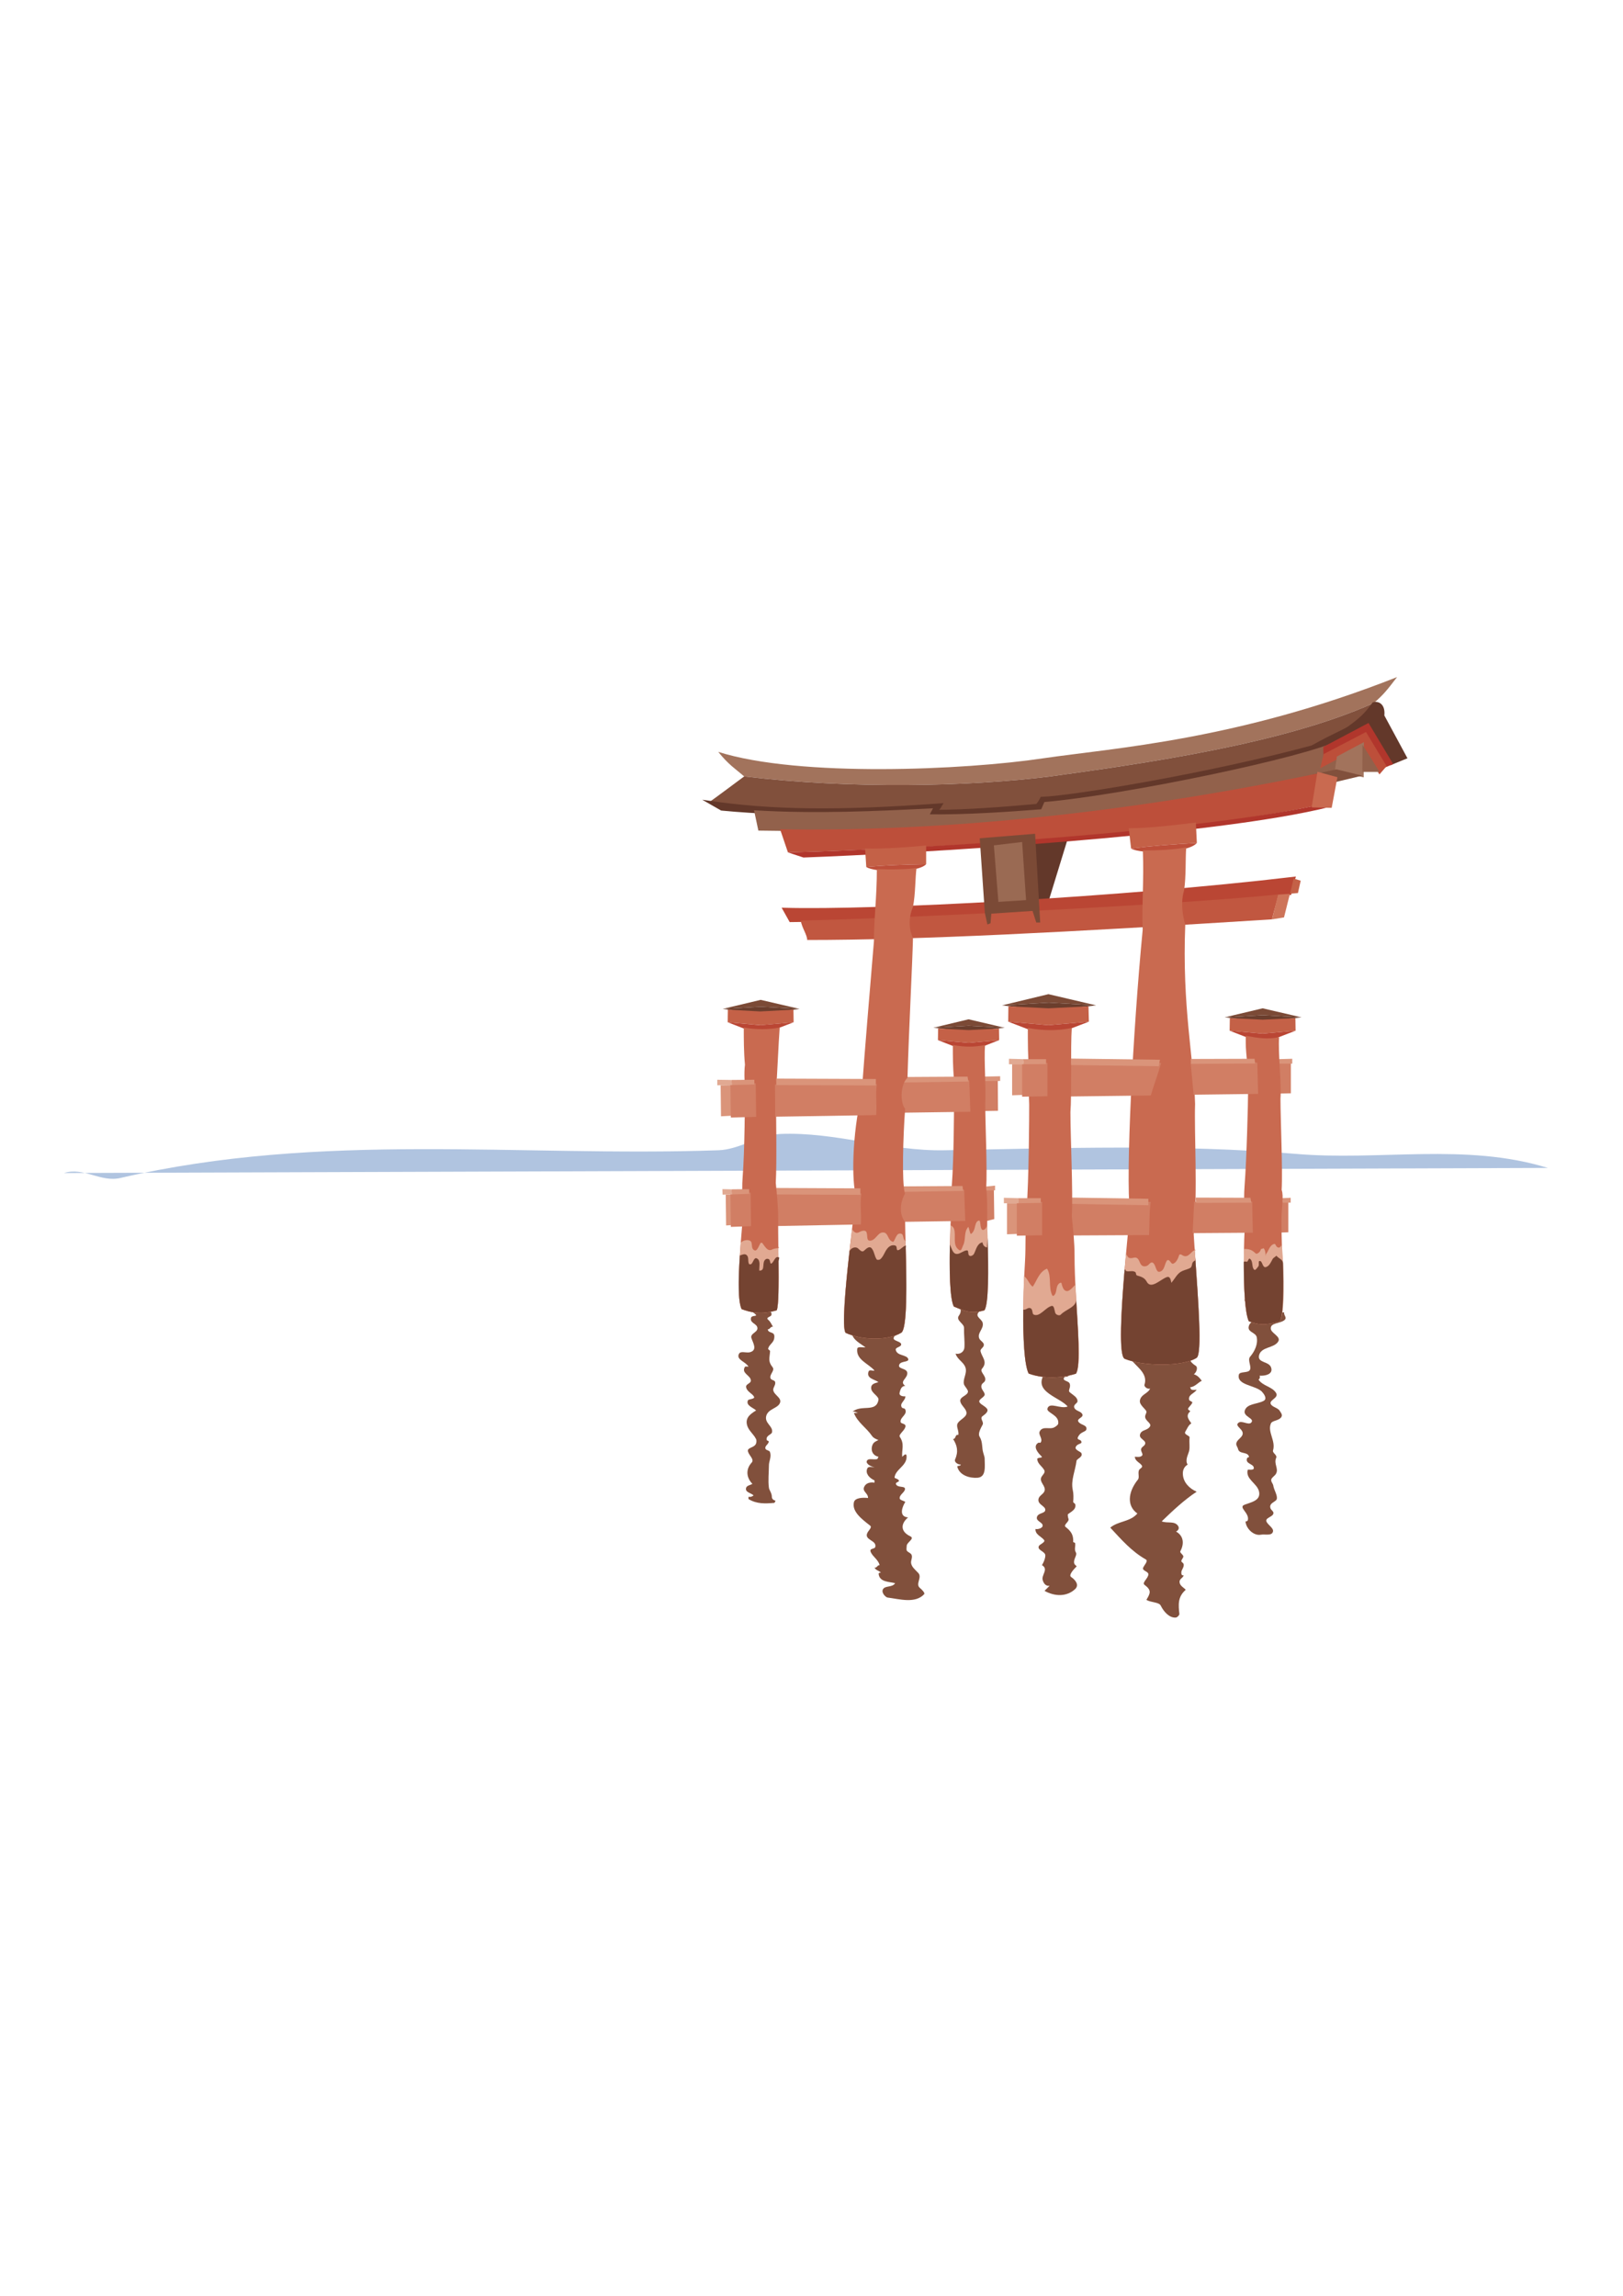 <?xml version="1.0" encoding="utf-8"?>
<!-- Created by UniConvertor 2.0rc4 (https://sk1project.net/) -->
<svg xmlns="http://www.w3.org/2000/svg" height="841.89pt" viewBox="0 0 595.276 841.89" width="595.276pt" version="1.1" xmlns:xlink="http://www.w3.org/1999/xlink" id="859007e1-f610-11ea-bd9d-dcc15c148e23">

<g>
	<g>
		<path style="fill:#81503c;" d="M 426.086,492.153 C 429.326,494.097 433.574,494.457 435.662,497.625 436.886,499.353 436.742,499.641 438.686,500.937 439.19,501.297 439.19,502.881 437.894,503.961 439.262,504.393 439.982,505.257 440.774,506.337 439.334,507.057 438.254,508.569 436.526,508.713 436.67,509.001 436.742,509.505 437.03,509.577 437.534,509.793 438.254,509.649 438.902,509.649 438.038,511.017 435.662,511.449 436.166,513.393 436.31,513.753 437.39,513.969 437.318,514.329 437.102,514.977 436.454,515.553 435.95,516.201 435.23,517.209 436.886,517.209 436.454,517.641 434.726,519.225 436.094,520.665 436.958,521.961 435.878,522.609 435.446,523.833 434.798,524.913 434.006,526.137 436.382,526.353 436.31,527.145 436.094,529.233 436.526,530.529 436.094,532.257 435.734,533.553 434.582,535.497 435.59,537.081 434.15,537.945 433.718,539.385 433.862,540.825 434.078,543.633 436.238,545.865 438.902,547.017 434.222,550.113 430.118,554.001 426.086,557.889 428.174,558.753 430.982,557.529 432.206,559.761 432.566,560.481 432.134,561.273 431.342,561.633 434.078,563.145 434.438,566.025 432.926,568.833 432.638,569.337 433.79,569.985 434.006,570.633 434.15,571.209 433.286,571.857 433.286,572.505 433.286,572.793 433.934,573.081 434.078,573.441 434.51,574.665 433.214,575.601 433.286,576.753 433.286,577.185 433.358,577.833 434.15,577.689 433.862,578.769 432.278,578.985 432.71,580.569 433.07,581.937 435.158,582.729 434.798,583.089 431.918,585.609 432.206,588.561 432.566,591.873 432.566,592.305 431.846,593.097 431.27,593.169 428.822,593.385 426.734,590.865 425.726,588.777 425.078,587.481 422.198,587.697 420.47,586.689 421.838,584.313 422.558,583.233 419.75,581.145 418.742,580.353 421.262,578.697 421.19,577.257 421.19,576.249 418.886,576.033 419.246,574.953 419.678,573.873 421.262,572.433 420.254,571.857 414.926,568.833 411.254,564.513 407.222,560.193 410.102,557.745 414.566,558.105 417.158,555.009 413.342,552.345 413.558,547.305 417.374,542.553 418.022,541.761 417.23,540.033 417.806,539.025 418.022,538.593 419.102,538.161 418.886,537.585 418.31,536.361 416.366,536.001 416.222,534.201 416.798,534.201 417.446,534.345 418.094,534.201 420.038,533.625 418.31,532.545 418.526,531.393 418.742,530.601 419.462,530.385 419.822,529.881 420.902,528.225 417.878,527.865 418.094,526.209 418.454,524.409 420.182,524.625 421.262,523.689 423.35,521.961 419.606,521.241 420.038,519.153 420.182,518.505 420.758,517.857 420.326,517.281 419.318,515.913 417.518,514.761 418.238,513.033 418.814,511.305 421.046,510.945 421.838,509.217 420.614,509.505 419.606,508.353 419.75,507.849 420.974,504.105 417.806,501.873 415.574,499.425 413.27,496.905 416.078,498.777 417.59,493.593 421.622,493.305 418.67,490.425 422.414,491.937 423.35,492.297 424.502,492.585 425.654,492.729 426.662,492.945 427.526,493.593 428.462,494.097 429.11,494.385 429.254,493.305 429.902,493.593 L 426.086,492.153 Z" />
		<path style="fill:#81503c;" d="M 314.63,484.593 C 320.102,484.665 326.51,483.369 330.398,487.689 331.55,489.057 328.598,489.057 327.878,490.281 327.734,490.569 327.734,491.073 327.878,491.145 328.67,491.865 330.11,492.009 330.47,492.729 330.974,493.953 328.382,493.953 328.526,494.961 328.958,497.337 332.702,496.689 333.134,498.417 333.35,499.569 330.542,499.065 329.894,500.289 328.886,502.161 332.774,501.585 332.774,503.529 332.846,505.545 329.678,506.625 332.054,508.209 330.542,508.209 330.182,509.793 329.966,510.657 329.606,511.737 330.974,512.169 332.054,512.025 332.198,513.609 329.678,514.617 330.83,516.201 330.974,516.417 331.838,516.417 331.982,516.777 332.99,518.793 330.038,519.657 330.326,521.457 330.47,522.249 332.486,521.889 332.054,523.329 331.622,524.769 329.462,526.065 330.038,526.929 331.838,529.593 330.686,531.537 330.902,534.201 330.902,534.417 332.774,531.825 332.486,534.705 332.126,537.729 328.382,538.953 328.094,541.833 328.022,542.049 329.246,542.265 329.606,542.769 330.254,543.561 327.878,543.417 328.814,544.569 329.678,545.649 332.486,544.713 331.838,546.441 331.478,547.377 329.966,548.241 329.966,549.321 329.894,550.113 331.334,550.257 332.054,550.761 330.974,552.417 329.462,556.161 333.062,556.449 330.398,558.681 330.11,561.561 333.854,563.361 335.654,564.225 332.702,565.449 332.558,566.817 332.558,567.465 332.342,568.185 332.63,568.689 333.062,569.265 334.07,569.481 334.358,570.201 334.718,571.065 334.142,572.073 334.142,572.937 334.214,574.521 335.654,575.601 336.806,576.825 338.318,578.481 335.654,580.857 337.382,582.297 338.246,583.017 339.326,584.169 338.966,584.601 335.654,588.129 329.966,586.401 325.502,585.825 324.926,585.753 323.27,584.241 323.774,582.945 324.494,581.289 327.23,582.297 328.31,580.569 326.294,579.993 322.622,580.281 322.262,577.185 322.19,576.897 322.622,576.609 323.126,576.753 322.478,575.961 321.254,575.889 320.75,574.881 321.614,575.025 321.83,573.873 322.622,573.945 322.118,571.929 320.174,570.921 319.382,569.193 318.662,567.609 320.894,568.185 321.038,567.249 321.614,564.801 316.934,564.801 318.086,562.209 318.518,561.201 319.958,560.121 319.166,559.473 316.214,557.169 312.398,554.361 313.19,550.905 313.55,549.249 316.286,549.105 318.374,549.321 318.446,547.521 316.07,546.945 317.006,545.145 317.726,543.705 319.31,543.489 320.75,543.705 320.75,543.345 320.822,542.841 320.678,542.841 318.95,542.049 317.294,540.393 318.086,538.521 318.446,537.585 319.814,538.089 320.75,538.017 319.31,537.873 317.078,536.505 318.158,535.425 318.734,534.777 320.462,535.353 321.686,535.065 321.902,535.065 321.974,534.561 322.19,534.201 320.39,533.841 319.382,532.329 319.814,530.457 320.174,528.945 320.966,528.657 322.19,528.081 321.326,527.721 320.39,527.361 319.886,526.641 317.726,523.473 314.558,521.673 313.19,518.145 313.982,518.145 314.774,518.145 315.566,518.145 314.486,518.505 313.766,517.353 312.686,517.713 315.854,514.905 321.326,518.145 322.19,513.393 322.478,512.025 319.67,510.945 319.526,509.145 319.382,507.561 320.678,507.273 322.19,506.841 320.75,505.761 317.798,505.545 318.518,503.097 318.806,502.017 319.958,502.809 320.75,502.593 318.518,500.001 313.91,498.633 314.414,494.601 314.558,493.665 316.358,494.169 317.438,494.097 315.494,492.585 312.83,491.433 312.398,488.841 311.75,485.169 316.646,487.617 317.654,485.889 317.942,485.385 316.286,484.881 315.566,484.161 315.71,484.161 315.854,484.161 315.998,484.161 L 314.63,484.593 Z" />
		<path style="fill:#81503c;" d="M 384.542,496.401 C 385.406,496.257 385.622,497.481 386.414,497.337 388.502,497.121 390.302,497.769 392.03,498.849 392.174,498.993 392.174,499.497 392.03,499.713 391.382,500.577 389.294,500.433 389.726,502.089 390.086,503.385 392.678,502.593 391.958,504.393 391.742,505.041 390.59,504.753 390.374,505.041 389.438,506.409 391.67,506.265 392.246,507.201 392.966,508.569 391.67,509.793 392.246,510.441 393.398,511.521 395.27,512.313 395.198,513.897 395.198,514.617 393.542,515.049 394.046,516.273 394.55,517.353 395.99,517.425 396.71,518.217 398.15,519.801 394.622,520.089 395.558,521.385 396.566,522.753 398.87,522.465 398.438,524.265 398.222,524.985 396.638,525.129 395.846,526.209 394.118,528.585 396.782,527.361 396.638,529.017 396.566,529.377 395.486,529.521 394.982,530.025 393.326,531.609 396.35,532.185 396.638,532.905 397.286,534.345 394.91,534.921 394.838,535.713 394.406,539.313 392.678,542.841 393.47,546.441 393.758,547.593 393.758,549.393 393.614,550.761 393.614,551.049 394.334,551.337 394.406,551.697 394.694,553.281 393.542,554.001 391.742,555.225 391.526,555.369 391.67,556.305 391.886,556.953 392.318,558.033 389.798,559.185 390.878,559.977 392.894,561.561 393.758,562.929 393.614,565.449 393.614,565.593 394.334,565.665 394.334,565.881 394.55,567.105 393.902,568.113 394.622,569.337 395.198,570.345 393.47,571.929 394.046,573.441 394.19,573.801 394.622,574.089 394.91,574.377 393.758,575.529 391.886,577.545 392.822,578.265 394.622,579.489 395.846,581.289 394.334,582.729 391.238,585.609 386.846,585.465 383.102,583.377 383.75,582.729 384.398,582.081 384.974,581.505 383.39,581.793 382.67,580.281 382.454,579.489 381.806,577.617 384.758,575.457 382.166,573.945 382.814,572.865 383.318,571.713 383.39,570.561 383.606,568.905 380.294,568.545 381.014,566.961 381.374,566.241 383.678,565.521 382.886,564.657 381.878,563.433 379.646,562.713 379.79,560.697 380.942,560.913 382.238,560.265 382.382,559.689 382.814,558.177 379.502,557.889 380.438,556.017 380.942,554.865 383.03,554.937 383.318,554.001 383.894,552.345 380.582,551.913 380.87,549.825 381.014,548.529 382.526,548.025 383.03,546.945 383.894,545.073 381.158,543.633 381.878,541.833 382.238,540.897 383.606,540.105 382.958,539.025 382.166,537.657 380.582,536.793 380.438,535.137 380.294,534.273 382.814,534.849 381.95,533.985 380.654,532.761 378.71,530.385 380.798,529.089 381.014,528.945 381.518,529.161 381.662,529.017 382.67,527.577 380.654,526.137 381.374,524.841 382.526,522.753 385.118,524.409 386.846,523.329 387.422,522.969 388.142,522.465 388.142,521.961 388.502,518.793 383.678,518.073 384.182,516.489 384.974,513.969 389.006,516.849 391.598,515.769 388.574,512.313 379.502,510.585 382.67,504.465 380.078,504.465 378.062,501.729 378.422,499.281 378.494,498.705 378.854,497.985 379.358,497.985 381.878,497.697 384.47,497.697 386.918,496.905 L 384.542,496.401 Z" />
		<path style="fill:#81503c;" d="M 466.766,479.913 C 468.206,480.345 469.43,481.353 471.014,481.281 470.726,482.433 472.31,483.153 471.014,484.161 469.286,485.457 465.758,485.025 466.118,487.401 466.406,488.985 470.006,490.209 468.782,492.009 467.198,494.457 462.59,493.809 461.798,496.977 461.078,499.929 465.614,499.065 466.262,501.657 466.91,503.961 464.03,504.609 462.014,504.465 462.158,505.041 462.158,505.545 461.582,505.905 463.166,508.281 466.478,508.425 467.99,510.729 469.214,512.601 465.542,513.321 466.046,514.761 466.478,515.985 468.71,516.201 469.358,517.353 469.646,517.857 470.51,518.721 470.006,519.585 469.07,521.097 466.622,520.809 466.118,522.033 464.822,525.129 467.99,528.369 466.91,531.897 466.622,532.833 468.566,533.553 468.062,534.633 467.126,536.721 468.998,538.521 468.062,540.321 467.702,541.113 466.766,541.545 466.334,542.337 465.974,543.201 466.838,543.993 466.982,544.641 467.27,546.585 468.638,548.241 468.278,549.753 467.99,550.761 465.326,551.121 465.974,553.065 466.118,553.713 467.27,554.289 467.054,555.009 466.766,556.377 463.67,556.593 464.606,558.177 465.326,559.401 467.126,560.409 466.91,561.561 466.55,563.361 464.03,562.497 462.446,562.785 459.854,563.289 456.974,560.553 456.83,557.889 457.262,557.961 457.622,557.745 457.694,557.385 458.27,554.721 453.95,552.705 456.542,551.769 458.99,550.833 462.446,550.257 461.798,547.017 461.15,543.921 456.758,542.481 457.622,539.025 457.694,538.737 459.782,539.313 459.854,538.449 460.07,536.721 456.542,536.937 457.406,534.705 457.478,534.489 458.126,534.345 458.126,534.273 457.694,532.185 454.598,533.409 454.094,531.393 453.95,530.601 453.158,529.953 453.518,529.017 454.022,527.577 456.11,526.929 455.75,525.273 455.39,523.761 452.87,522.825 454.238,521.745 455.39,520.737 457.91,522.753 458.918,521.673 460.358,520.089 455.894,519.585 456.542,517.281 457.334,514.689 461.006,514.977 463.382,513.753 465.038,512.961 463.454,511.017 462.806,510.297 460.358,507.921 453.518,507.993 454.382,504.105 454.67,502.809 457.766,503.601 458.414,502.377 459.134,501.153 457.478,498.777 458.486,497.553 460.214,495.537 461.438,492.873 460.934,490.353 460.574,488.625 457.622,488.553 457.982,486.537 458.342,484.017 462.806,483.297 461.942,481.569 461.15,479.769 457.694,478.905 456.326,476.601 460.142,477.465 463.742,478.473 467.702,478.329 468.062,478.329 468.71,479.913 467.702,480.849 468.494,480.849 469.286,480.849 470.078,480.849 L 466.766,479.913 Z" />
		<path style="fill:#81503c;" d="M 275.462,474.225 C 278.054,475.233 281.15,474.153 283.382,476.169 283.67,476.457 283.67,477.105 283.454,477.465 282.878,478.473 280.358,478.401 281.294,479.769 281.87,480.633 283.238,480.921 282.95,482.217 282.734,482.937 280.718,483.081 281.726,483.945 282.662,484.737 282.95,485.673 283.526,486.537 282.59,486.321 282.446,487.545 281.582,487.473 281.87,489.273 284.462,487.905 283.958,490.785 283.742,492.441 282.014,493.089 281.726,494.601 281.654,494.817 282.446,495.177 282.446,495.465 282.302,497.985 281.582,499.137 283.31,501.297 284.39,502.593 282.158,503.889 282.59,505.401 282.878,506.193 284.174,506.049 284.318,506.841 284.534,507.849 283.598,508.713 283.598,509.649 283.742,511.521 286.694,512.457 286.118,514.329 285.398,516.489 281.942,516.489 281.078,519.081 280.214,521.889 283.598,522.897 283.166,525.201 283.022,526.137 280.79,526.353 281.222,528.081 281.294,528.297 281.942,528.369 281.942,528.585 282.014,529.593 280.286,530.241 280.79,531.321 281.006,531.825 282.23,531.897 282.374,532.401 283.094,534.273 281.942,535.857 282.014,537.585 282.014,539.817 281.654,542.985 282.014,545.505 282.086,546.441 283.094,547.449 283.094,548.889 283.094,549.681 283.67,550.113 284.462,550.329 284.246,550.617 284.174,551.121 283.958,551.121 280.718,551.409 277.55,551.553 274.598,549.753 274.454,549.681 274.526,549.177 274.526,548.889 275.246,549.033 275.822,548.817 276.398,548.385 275.534,547.449 273.158,547.305 273.662,545.577 273.95,544.713 275.174,544.641 275.966,544.137 273.806,541.977 273.374,538.881 275.678,536.361 276.902,535.065 274.238,533.409 274.31,531.897 274.382,530.817 276.686,530.817 277.262,529.449 277.478,528.945 277.55,528.153 277.262,527.649 276.398,525.921 274.742,524.769 274.094,522.897 273.158,520.017 275.102,518.577 277.334,517.209 276.11,516.129 273.518,515.409 274.31,513.537 274.598,512.961 277.046,513.105 276.542,512.169 275.966,511.017 273.95,510.369 273.662,508.713 273.446,507.489 275.318,507.417 275.39,506.337 275.462,504.321 271.718,503.673 273.23,501.225 273.374,501.009 274.022,501.153 274.526,501.153 273.518,499.353 269.99,498.633 270.998,496.545 271.574,495.249 273.518,496.185 274.958,495.897 277.982,495.177 276.182,492.441 275.606,490.713 274.958,488.841 278.486,488.553 277.694,486.537 277.19,485.313 274.958,485.025 275.462,483.225 275.75,482.217 277.982,482.865 277.118,482.001 275.894,480.777 273.23,479.841 273.59,477.537 274.958,477.753 276.758,477.465 276.902,475.665 275.174,475.737 274.814,474.081 274.31,473.145 273.59,471.849 275.462,474.513 275.462,472.785 L 275.462,474.225 Z" />
		<path style="fill:#81503c;" d="M 353.366,474.729 C 355.886,476.025 360.782,475.593 360.35,479.409 360.278,480.417 359.198,480.777 358.766,481.425 357.758,482.937 360.062,483.657 360.422,485.097 360.926,487.257 358.406,488.697 359.126,490.713 359.486,491.793 361.214,492.297 360.782,493.521 360.566,494.241 359.486,494.745 359.63,495.465 360.134,497.769 362.366,499.353 360.206,501.873 359.126,503.097 361.934,504.537 361.286,506.337 361.07,506.913 360.278,507.201 360.062,507.777 359.486,509.145 360.854,510.081 361.142,511.161 361.43,512.385 358.622,513.033 359.27,514.257 359.846,515.193 361.646,515.769 362.15,516.849 362.438,517.641 361.502,518.505 360.494,519.225 359.126,520.089 360.926,521.313 360.422,522.393 359.63,523.905 358.55,525.777 359.342,526.929 360.494,528.873 360.062,530.889 360.638,532.761 360.782,533.409 361.142,534.273 361.142,534.705 361.142,537.513 361.862,541.617 358.55,541.905 355.814,542.121 351.998,541.113 351.134,537.945 350.918,537.297 352.214,537.801 352.43,537.081 351.062,537.081 349.982,536.001 350.27,535.281 351.566,532.329 351.134,530.169 349.55,527.649 350.702,527.793 350.198,525.849 351.494,526.209 351.782,524.697 350.63,523.185 351.206,522.033 351.998,520.449 354.878,519.657 354.446,517.785 354.158,516.417 352.43,515.265 352.214,513.897 351.854,512.097 355.166,511.809 355.022,510.153 354.878,509.433 353.87,508.425 353.582,507.705 353.006,505.833 354.734,503.745 354.158,501.657 353.582,499.497 351.134,498.633 350.486,496.401 352.214,496.761 353.654,495.609 353.726,494.097 353.87,491.721 353.51,489.345 353.582,486.969 353.654,485.313 350.414,484.233 351.71,482.433 353.366,480.201 351.35,478.545 351.134,476.601 350.918,473.649 353.078,475.737 355.238,475.161 L 353.366,474.729 Z" />
	</g>
	<path style="fill:#b0c4e0;" d="M 23.462,430.161 C 30.662,427.857 36.926,433.689 44.198,431.961 118.214,414.825 190.43,424.329 263.438,421.809 271.142,421.593 278.486,416.193 286.19,415.833 306.35,414.969 326.294,422.241 346.526,421.809 389.438,421.017 432.35,419.577 474.902,423.105 506.006,425.841 537.398,418.929 567.71,428.289 L 23.462,430.161 Z" />
	<g>
		<path style="fill:#a2735c;" d="M 263.438,275.721 C 293.246,285.153 354.086,282.345 382.454,278.097 408.446,274.281 453.806,271.473 512.414,248.289 508.598,253.257 507.446,254.697 503.918,257.793 470.366,272.913 419.318,279.969 385.334,284.721 355.526,288.465 312.038,289.401 272.942,284.721 269.63,281.841 267.254,280.473 263.438,275.721 L 263.438,275.721 Z" />
		<path style="fill:#81503c;" d="M 495.422,266.289 C 493.982,267.657 489.734,269.097 481.238,273.849 444.806,283.713 394.262,292.281 382.022,292.713 382.022,292.713 381.518,293.937 380.366,295.305 368.27,296.385 354.374,297.465 343.502,297.465 344.654,295.593 343.934,297.249 345.158,295.089 306.854,297.897 282.806,297.465 260.126,294.153 261.566,293.217 269.126,287.529 272.942,284.721 312.038,289.401 355.526,288.465 385.334,284.721 419.318,279.969 470.366,272.913 503.918,257.793 501.974,261.033 498.734,263.913 495.422,266.289 L 495.422,266.289 Z" />
		<path style="stroke:#63382a;stroke-width:1.008;stroke-miterlimit:10.433;fill:#63382a;" d="M 495.422,266.289 C 493.982,267.657 489.734,269.097 481.238,273.849 444.806,283.713 394.262,292.281 382.022,292.713 382.022,292.713 381.518,293.937 380.366,295.305 368.27,296.385 354.374,297.465 343.502,297.465 344.654,295.593 343.934,297.249 345.158,295.089 306.854,297.897 282.806,297.465 260.126,294.153 L 264.662,296.745 C 292.022,299.337 317.294,298.185 341.342,296.961 L 340.19,299.121 C 354.086,299.337 370.43,298.185 382.238,297.249 L 383.39,294.585 C 412.91,291.993 472.742,278.817 481.67,275.721 487.358,273.849 498.014,268.161 501.758,265.785 503.054,267.801 510.254,279.969 510.254,279.969 L 515.51,277.809 507.23,262.473 C 507.662,258.729 505.646,257.505 503.774,258.009 501.182,261.681 498.734,263.913 495.422,266.289 L 495.422,266.289 Z" />
		<path style="stroke:#92614b;stroke-width:1.008;stroke-miterlimit:10.433;fill:#92614b;" d="M 491.174,271.905 C 479.582,278.097 412.91,291.993 383.39,294.585 L 382.238,297.249 C 370.43,298.185 354.086,299.337 340.19,299.121 L 341.342,296.961 C 320.966,297.969 299.726,298.977 277.19,297.681 L 278.558,304.089 C 335.942,305.025 393.83,302.865 490.166,282.129 490.886,278.529 490.886,276.153 491.174,271.905 L 491.174,271.905 Z" />
		<path style="stroke:#b1362c;stroke-width:1.008;stroke-miterlimit:10.433;fill:#b1362c;" d="M 510.254,279.969 L 501.758,265.785 485.846,274.209 485.918,276.873 500.822,269.097 507.95,280.905 510.254,279.969 Z" />
		<path style="stroke:#bd4f3a;stroke-width:1.008;stroke-miterlimit:10.433;fill:#bd4f3a;" d="M 485.918,276.873 L 500.822,269.097 507.95,280.905 506.006,283.137 499.67,272.985 484.982,280.761 485.918,276.873 Z" />
		<path style="stroke:#a2735c;stroke-width:1.008;stroke-miterlimit:10.433;fill:#a2735c;" d="M 490.814,277.737 L 499.742,272.985 499.67,284.433 490.166,282.129 490.814,277.737 Z" />
		<path style="fill:#81503c;" d="M 499.67,284.433 L 490.166,282.129 481.454,284.001 488.798,287.025 499.67,284.433 Z" />
		<path style="stroke:#63382a;stroke-width:1.008;stroke-miterlimit:10.433;fill:#63382a;" d="M 379.646,305.961 L 390.95,308.049 383.894,331.017 381.014,330.729 379.646,305.961 Z" />
		<path style="fill:#bd4f3a;" d="M 483.542,283.569 C 405.926,299.769 337.742,305.025 286.118,304.089 L 288.998,312.585 C 345.59,311.145 436.31,305.457 481.67,295.593 L 483.542,283.569 Z" />
		<path style="fill:#b1362c;" d="M 288.998,312.585 C 345.59,311.145 439.19,304.521 481.67,295.593 L 488.078,295.809 C 445.526,306.681 333.782,313.017 294.686,314.457 L 288.998,312.585 Z" />
		<path style="stroke:#c96a50;stroke-width:1.008;stroke-miterlimit:10.433;fill:#c96a50;" d="M 483.614,283.641 L 489.95,285.369 488.006,295.737 481.67,295.593 483.614,283.641 Z" />
		<path style="fill:#92614b;" d="M 499.742,273.129 L 506.006,283.065 499.67,283.065 499.742,273.129 Z" />
		<path style="stroke:#ba4634;stroke-width:1.008;stroke-miterlimit:10.433;fill:#ba4634;" d="M 287.558,333.393 C 320.534,334.329 410.822,329.577 474.614,322.017 L 473.174,327.705 C 437.246,331.449 312.974,337.641 289.934,337.641 L 287.558,333.393 Z" />
		<path style="fill:#c15740;" d="M 468.926,327.993 C 429.542,332.025 322.766,337.065 293.678,337.569 294.182,340.377 296.054,342.825 296.054,344.697 337.094,344.697 390.95,341.889 466.55,337.137 467.054,334.761 467.918,332.241 468.926,327.993 L 468.926,327.993 Z" />
		<path style="fill:#c46147;" d="M 474.47,322.161 L 477.062,322.953 476.054,327.489 473.174,327.705 474.47,322.161 Z" />
		<path style="fill:#cd7459;" d="M 468.782,328.065 L 473.102,327.777 470.942,336.417 466.55,337.137 468.782,328.065 Z" />
		<g>
			<path style="stroke:#d17e64;stroke-width:1.008;stroke-miterlimit:10.433;fill:#d17e64;" d="M 470.222,441.033 L 472.022,441.033 472.022,451.401 470.006,451.473 470.222,441.033 Z" />
			<path style="fill:#da947a;" d="M 470.366,441.033 L 470.222,439.377 473.39,439.233 473.39,441.033 470.366,441.033 Z" />
		</g>
		<g>
			<path style="stroke:#d17e64;stroke-width:1.008;stroke-miterlimit:10.433;fill:#d17e64;" d="M 469.43,390.057 L 472.958,390.057 472.958,400.425 469.646,400.497 469.43,390.057 Z" />
			<path style="fill:#da947a;" d="M 468.998,390.057 L 468.854,388.401 473.966,388.257 473.966,390.057 468.998,390.057 Z" />
		</g>
		<path style="fill:#c46147;" d="M 413.99,303.729 C 421.838,303.729 432.422,302.361 438.614,301.641 L 438.974,309.129 C 429.974,309.633 422.846,310.137 414.854,311.145 L 413.99,303.729 Z" />
		<path style="fill:#bd4f3a;" d="M 438.974,309.129 C 429.974,309.633 422.846,310.137 414.854,311.145 418.166,313.305 435.734,312.945 438.974,309.129 L 438.974,309.129 Z" />
		<path style="fill:#c96a50;" d="M 419.174,311.865 C 419.606,323.313 418.742,331.665 419.102,341.025 415.502,378.465 412.838,430.953 414.422,444.345 413.702,453.777 408.806,496.329 412.478,498.273 419.318,501.081 433.862,501.225 438.902,497.913 441.35,496.257 438.758,468.321 437.822,452.697 439.334,436.929 437.966,415.329 438.326,404.817 437.894,388.473 433.502,369.105 434.726,339.081 434.726,339.081 432.494,332.313 434.294,326.481 435.086,321.297 434.726,314.889 435.086,310.713 431.486,311.505 424.718,311.937 419.174,311.865 L 419.174,311.865 Z" />
		<path style="fill:#e1a992;" d="M 438.182,457.809 C 439.19,473.649 441.134,496.401 438.902,497.913 433.862,501.225 419.318,501.081 412.478,498.273 409.886,496.905 411.542,475.737 412.982,459.897 413.486,460.329 413.558,460.977 413.99,461.193 415.07,461.769 416.15,460.761 417.014,461.337 418.022,461.985 417.95,463.569 419.03,464.217 419.462,464.433 420.11,464.433 420.614,464.217 421.406,463.929 421.91,462.705 422.702,462.993 424.142,463.641 423.782,467.169 425.726,466.233 427.166,465.585 427.094,463.569 428.03,462.201 428.102,462.057 428.678,462.057 428.822,462.201 429.326,462.705 429.758,463.569 430.262,463.425 431.414,462.993 432.062,461.625 432.494,460.257 432.566,459.969 433.07,459.897 433.358,460.113 435.374,461.553 436.31,459.825 437.678,458.673 437.894,458.529 438.254,458.601 438.542,458.601 L 438.182,457.809 Z" />
		<path style="fill:#e1a992;" d="M 438.182,457.809 C 438.254,458.961 438.326,460.113 438.398,461.337 L 438.182,457.809 Z" />
		<path style="fill:#744331;" d="M 438.398,461.337 C 439.478,476.889 440.99,496.473 438.902,497.913 433.862,501.225 419.318,501.081 412.478,498.273 410.246,497.049 411.254,480.417 412.478,465.585 412.694,465.657 412.766,465.585 412.838,465.441 412.694,465.801 412.982,466.089 413.054,466.089 414.134,466.449 415.286,465.801 416.366,466.449 416.798,466.737 416.51,467.601 417.086,467.745 418.598,468.177 419.822,468.537 420.614,470.049 422.198,472.929 425.582,469.185 427.958,468.321 429.254,467.889 429.398,469.473 429.614,470.409 430.982,468.897 431.774,466.881 433.646,466.089 434.582,465.657 435.734,465.441 436.598,464.937 437.246,464.505 437.102,463.569 437.462,462.921 437.678,462.633 438.11,462.273 438.542,462.129 L 438.398,461.337 Z" />
		<g>
			<g>
				<path style="fill:#d17e64;" d="M 392.894,441.393 L 421.478,441.249 C 420.974,445.065 421.19,448.161 420.974,452.409 L 392.606,452.553 392.894,441.465 392.894,441.393 Z" />
				<path style="stroke:#d17e64;stroke-width:1.008;stroke-miterlimit:10.433;fill:none;" d="M 392.894,441.393 L 421.478,441.249 C 420.974,445.065 421.19,448.161 420.974,452.409 L 392.606,452.553 392.894,441.465" />
			</g>
			<path style="fill:#da947a;" d="M 392.894,441.465 L 392.894,439.161 421.19,439.593 421.19,441.969 392.894,441.465 Z" />
		</g>
		<g>
			<g>
				<path style="fill:#d17e64;" d="M 392.894,390.417 L 425.222,390.273 C 424.286,393.585 422.846,397.401 421.694,401.217 L 392.606,401.577 392.894,390.561 392.894,390.417 Z" />
				<path style="stroke:#d17e64;stroke-width:1.008;stroke-miterlimit:10.433;fill:none;" d="M 392.894,390.417 L 425.222,390.273 C 424.286,393.585 422.846,397.401 421.694,401.217 L 392.606,401.577 392.894,390.561" />
			</g>
			<path style="fill:#da947a;" d="M 392.894,390.561 L 392.894,388.185 425.438,388.617 425.006,390.993 392.894,390.561 Z" />
		</g>
		<path style="fill:#7b4a36;" d="M 384.686,367.665 L 367.55,368.673 384.542,364.569 402.038,368.673 384.686,367.665 Z" />
		<path style="fill:#6b3e2d;" d="M 402.038,368.673 L 384.686,367.665 367.55,368.673 384.686,370.689 402.038,368.673 Z" />
		<path style="fill:#c46147;" d="M 384.542,375.945 L 369.782,374.649 369.854,369.033 384.542,369.753 399.23,369.033 399.374,374.649 384.542,375.945 Z" />
		<path style="fill:#ba4634;" d="M 399.374,374.649 L 384.542,375.945 369.782,374.649 384.542,380.337 399.374,374.649 Z" />
		<path style="fill:#c96a50;" d="M 376.982,376.953 C 382.67,378.033 387.926,378.033 393.11,376.953 392.606,383.721 393.11,401.649 392.606,407.841 392.606,417.201 393.614,437.217 393.11,446.001 393.614,451.257 394.118,455.361 394.118,460.545 394.118,477.753 397.286,500.073 394.622,503.745 387.926,505.833 381.446,505.257 377.27,503.673 374.678,498.489 375.11,475.737 375.974,462.129 376.262,456.945 375.974,450.753 376.478,444.489 377.414,431.961 377.486,409.209 377.486,405.033 377.486,402.945 376.982,397.761 377.486,393.585 376.982,387.897 376.982,382.137 376.982,376.953 L 376.982,376.953 Z" />
		<path style="fill:#e1a992;" d="M 394.406,469.833 C 395.054,484.881 396.782,500.721 394.622,503.745 387.926,505.833 381.446,505.257 377.27,503.673 375.038,499.137 375.038,481.425 375.614,467.961 377.054,469.041 377.414,470.913 378.782,471.849 380.366,469.545 381.158,466.305 384.038,465.225 385.838,468.177 384.398,471.993 385.982,475.089 385.982,475.233 386.414,475.233 386.558,475.089 387.926,473.793 386.99,471.561 388.718,470.481 389.006,470.337 389.366,470.337 389.366,470.697 389.582,471.777 390.014,472.929 390.734,473.289 392.03,474.009 393.326,472.137 394.406,471.129 L 394.406,469.833 Z" />
		<path style="fill:#e1a992;" d="M 394.406,469.833 C 394.478,472.065 394.622,474.225 394.694,476.457 L 394.406,469.833 Z" />
		<path style="fill:#744331;" d="M 394.694,476.457 C 395.198,485.169 396.494,501.153 394.622,503.745 387.926,505.833 381.446,505.257 377.27,503.673 375.686,500.433 375.182,490.569 375.326,480.273 376.406,480.417 376.91,479.409 377.846,479.697 378.926,479.985 378.422,481.713 379.142,482.073 381.374,483.081 383.39,479.481 385.694,478.905 386.63,478.689 386.702,480.273 386.99,481.281 387.134,482.145 388.574,482.649 389.078,482.073 390.878,480.129 394.91,479.337 394.694,476.457 L 394.694,476.457 Z" />
		<g>
			<path style="fill:#da947a;" d="M 373.454,452.481 L 369.35,452.625 369.35,441.249 373.454,441.249 373.454,452.481 Z" />
			<path style="stroke:#d17e64;stroke-width:1.008;stroke-miterlimit:10.433;fill:#d17e64;" d="M 381.734,452.481 L 373.454,452.625 373.454,441.249 381.734,441.249 381.734,452.481 Z" />
			<path style="fill:#da947a;" d="M 381.734,441.105 L 381.734,439.377 373.382,439.377 373.454,441.249 381.734,441.105 Z" />
			<path style="fill:#e1a992;" d="M 373.382,439.377 L 368.198,439.233 368.198,441.249 373.598,441.249 373.382,439.377 Z" />
		</g>
		<g>
			<path style="fill:#da947a;" d="M 375.398,401.505 L 371.222,401.649 371.222,390.273 375.398,390.273 375.398,401.505 Z" />
			<path style="stroke:#d17e64;stroke-width:1.008;stroke-miterlimit:10.433;fill:#d17e64;" d="M 383.678,401.505 L 375.398,401.649 375.398,390.273 383.678,390.273 383.678,401.505 Z" />
			<path style="fill:#da947a;" d="M 383.678,390.201 L 383.678,388.401 375.254,388.401 375.398,390.273 383.678,390.201 Z" />
			<path style="fill:#e1a992;" d="M 375.254,388.401 L 370.07,388.257 370.07,390.273 375.47,390.273 375.254,388.401 Z" />
		</g>
		<g>
			<path style="stroke:#d17e64;stroke-width:1.008;stroke-miterlimit:10.433;fill:#d17e64;" d="M 361.286,396.465 L 365.462,396.465 365.534,406.833 361.214,406.905 361.286,396.465 Z" />
			<path style="fill:#da947a;" d="M 360.926,396.465 L 360.782,394.809 366.83,394.665 366.83,396.393 360.926,396.465 Z" />
		</g>
		<g>
			<path style="stroke:#d17e64;stroke-width:1.008;stroke-miterlimit:10.433;fill:#d17e64;" d="M 361.502,436.785 L 364.022,436.497 364.166,446.649 361.934,447.225 361.502,436.785 Z" />
			<path style="fill:#da947a;" d="M 361.646,436.569 L 361.502,435.129 364.958,434.769 364.958,436.497 361.646,436.569 Z" />
		</g>
		<path style="fill:#7b4a36;" d="M 355.31,376.161 L 342.35,376.881 355.238,373.785 368.486,376.881 355.31,376.161 Z" />
		<path style="fill:#6b3e2d;" d="M 368.486,376.881 L 355.31,376.161 342.35,376.881 355.31,378.393 368.486,376.881 Z" />
		<path style="fill:#c46147;" d="M 355.238,382.425 L 344.006,381.417 344.078,377.169 355.238,377.745 366.398,377.169 366.47,381.417 355.238,382.425 Z" />
		<path style="fill:#ba4634;" d="M 366.47,381.417 L 355.238,382.425 344.006,381.417 355.238,385.809 366.47,381.417 Z" />
		<path style="fill:#c96a50;" d="M 349.478,383.217 C 353.87,384.009 357.326,384.009 361.286,383.217 360.854,388.329 361.718,399.777 361.358,404.529 361.358,411.657 362.15,428.937 361.718,435.705 362.15,439.593 362.078,443.265 362.078,447.225 362.078,460.257 363.014,477.681 361.07,480.489 355.886,482.073 352.934,480.345 349.838,479.121 347.822,475.161 348.254,457.737 348.686,447.945 348.902,443.985 348.758,439.305 349.118,434.481 349.838,424.977 349.91,407.697 349.91,404.529 349.91,402.945 349.478,398.985 349.91,395.889 349.478,391.497 349.478,387.177 349.478,383.217 L 349.478,383.217 Z" />
		<path style="fill:#e1a992;" d="M 362.078,448.377 C 362.51,461.049 362.942,477.753 361.07,480.489 355.886,482.073 352.934,480.345 349.838,479.121 347.894,475.377 348.254,459.249 348.686,449.313 349.334,449.673 349.766,450.177 349.91,450.609 350.774,453.273 349.19,456.657 351.782,458.385 352.646,458.961 352.862,457.449 353.222,456.729 354.374,454.569 353.366,451.833 355.166,449.889 355.526,450.681 355.598,451.689 355.958,452.409 356.102,452.697 356.606,452.121 356.75,451.905 357.902,450.609 357.398,447.945 359.054,447.585 359.63,447.441 359.486,449.169 359.774,450.105 359.846,450.393 360.062,451.113 360.638,451.041 361.646,450.825 362.078,449.673 362.078,448.377 L 362.078,448.377 Z" />
		<path style="fill:#744331;" d="M 362.222,453.993 C 362.582,465.585 362.654,478.185 361.07,480.489 355.886,482.073 352.934,480.345 349.838,479.121 348.326,476.169 348.182,465.585 348.398,456.369 349.118,457.953 349.478,459.969 351.134,459.825 352.214,459.753 353.294,458.673 354.518,458.529 355.382,458.385 354.95,459.609 355.31,460.185 355.67,460.977 356.894,460.473 357.254,459.753 358.046,458.169 358.406,455.937 360.35,455.577 360.494,456.513 360.998,457.305 362.006,457.449 L 362.222,453.993 Z" />
		<g>
			<path style="stroke:#d17e64;stroke-width:1.008;stroke-miterlimit:10.433;fill:#d17e64;" d="M 329.678,447.585 L 353.51,447.225 353.15,436.785 329.966,437.145 329.678,447.585 Z" />
			<path style="fill:#da947a;" d="M 330.254,437.073 L 330.11,435.057 353.006,434.913 353.294,436.713 330.254,437.073 Z" />
		</g>
		<g>
			<path style="stroke:#d17e64;stroke-width:1.008;stroke-miterlimit:10.433;fill:#d17e64;" d="M 329.678,407.553 L 355.382,407.193 355.022,396.681 329.966,397.041 329.678,407.553 Z" />
			<path style="fill:#da947a;" d="M 330.254,396.969 L 330.11,394.953 354.878,394.809 355.166,396.609 330.254,396.969 Z" />
		</g>
		<path style="fill:#c46147;" d="M 317.294,311.145 C 324.35,311.361 334.07,310.569 339.686,310.065 L 339.686,316.905 C 331.55,317.049 325.07,317.265 317.726,317.913 L 317.294,311.145 Z" />
		<path style="fill:#bd4f3a;" d="M 339.686,316.905 C 331.55,317.049 325.07,317.265 317.726,317.913 320.678,320.001 336.662,320.217 339.686,316.905 L 339.686,316.905 Z" />
		<path style="fill:#c96a50;" d="M 321.614,318.705 C 321.614,329.073 320.534,336.633 320.534,345.201 319.094,362.553 317.294,383.505 315.998,401.433 312.47,416.193 312.326,433.401 313.982,438.657 312.974,447.153 307.79,485.889 310.166,488.769 316.286,491.577 325.79,491.577 330.47,488.769 333.71,487.401 331.982,456.081 331.982,448.089 329.606,445.209 330.182,440.817 331.91,437.721 330.686,433.617 331.262,416.121 331.982,406.617 329.966,404.097 330.326,397.473 332.846,395.241 333.35,377.745 334.646,353.193 334.862,343.977 334.862,343.977 332.126,339.009 334.862,332.529 335.798,327.777 335.654,322.017 336.158,318.273 332.846,318.849 326.726,318.921 321.614,318.705 L 321.614,318.705 Z" />
		<path style="fill:#e1a992;" d="M 332.054,453.993 C 332.414,465.945 333.134,487.617 330.47,488.769 325.79,491.577 316.286,491.577 310.166,488.769 308.438,486.681 310.742,465.297 312.542,450.681 313.118,451.833 313.982,452.409 314.99,451.905 316.142,451.257 317.582,450.897 317.87,452.049 318.302,453.345 317.654,455.289 319.454,454.929 321.398,454.569 322.046,451.617 324.206,451.977 325.574,452.193 325.646,454.065 326.654,454.929 326.87,455.073 327.446,455.577 327.734,455.289 328.598,454.065 328.814,451.977 330.542,452.409 331.622,452.697 331.046,454.929 332.27,455.073 L 332.054,453.993 Z" />
		<path style="fill:#e1a992;" d="M 332.054,453.993 C 332.126,455.217 332.126,456.441 332.198,457.809 L 332.054,453.993 Z" />
		<path style="fill:#744331;" d="M 332.198,457.809 C 332.486,470.049 332.846,487.761 330.47,488.769 325.79,491.577 316.286,491.577 310.166,488.769 308.726,487.041 310.094,472.065 311.606,458.673 311.606,458.961 311.534,459.033 311.462,459.105 311.894,457.665 313.694,456.945 314.702,457.809 315.35,458.385 316.07,459.249 316.79,458.745 317.582,458.097 318.734,456.729 319.67,457.737 320.678,458.889 320.678,460.545 321.542,461.841 321.686,462.057 322.406,462.057 322.766,461.841 324.422,460.545 324.494,458.241 326.366,457.017 327.014,456.585 327.806,456.513 328.454,456.801 329.174,457.089 328.598,458.601 329.39,458.457 330.398,458.241 331.118,457.017 332.27,456.729 L 332.198,457.809 Z" />
		<path style="fill:#7b4a36;" d="M 359.342,307.401 L 379.646,305.745 381.518,338.289 380.078,338.289 378.71,334.041 363.59,335.049 363.302,338.577 362.15,339.009 361.214,334.761 359.342,307.401 Z" />
		<path style="fill:#9a6a53;" d="M 364.526,309.993 L 374.894,308.769 376.334,330.081 366.182,330.729 364.526,309.993 Z" />
		<g>
			<path style="stroke:#d17e64;stroke-width:1.008;stroke-miterlimit:10.433;fill:#d17e64;" d="M 315.35,438.153 C 314.918,441.897 315.422,444.273 315.278,448.521 L 284.822,449.097 284.75,438.225 315.35,438.153 Z" />
			<path style="fill:#da947a;" d="M 284.75,438.009 L 284.678,435.633 315.566,435.777 315.566,438.153 284.75,438.009 Z" />
		</g>
		<path style="fill:#7b4a36;" d="M 279.062,369.177 L 265.094,369.969 278.99,366.657 293.246,369.969 279.062,369.177 Z" />
		<path style="fill:#6b3e2d;" d="M 293.246,369.969 L 279.062,369.177 265.094,369.969 279.206,371.985 293.246,369.969 Z" />
		<path style="fill:#c46147;" d="M 278.99,375.945 L 266.894,374.865 266.966,370.257 278.846,370.905 291.014,370.257 291.086,374.865 278.99,375.945 Z" />
		<path style="fill:#ba4634;" d="M 291.086,374.865 L 278.846,375.945 266.894,374.865 278.918,379.545 291.086,374.865 Z" />
		<path style="fill:#c96a50;" d="M 272.798,376.809 C 277.478,377.601 281.726,377.601 285.974,376.809 285.542,382.281 285.038,395.097 284.606,400.209 284.606,407.841 284.966,426.489 284.534,433.761 284.966,438.009 285.398,442.329 285.398,446.577 285.398,460.617 286.046,477.465 284.894,480.489 279.35,482.145 275.39,481.353 272.006,480.057 269.918,475.809 271.43,458.385 272.366,447.369 272.798,443.121 271.934,437.145 272.366,431.961 273.158,421.809 273.23,403.161 273.23,399.777 273.23,398.049 272.798,393.801 273.23,390.417 272.798,385.737 272.798,381.057 272.798,376.809 L 272.798,376.809 Z" />
		<path style="fill:#e1a992;" d="M 285.47,457.089 C 285.614,468.033 285.758,478.185 284.894,480.489 279.35,482.145 275.39,481.353 272.006,480.057 270.35,476.745 270.926,465.585 271.718,455.649 272.654,454.785 274.166,454.497 275.102,455.001 276.11,455.505 275.462,457.233 276.182,458.097 277.622,459.681 278.198,456.873 278.99,455.793 279.062,455.721 279.494,455.721 279.566,455.793 280.574,457.089 281.51,459.033 283.094,458.241 283.958,457.809 284.894,457.737 285.83,457.665 L 285.47,457.089 Z" />
		<path style="fill:#e1a992;" d="M 285.47,457.089 C 285.47,458.961 285.542,460.761 285.542,462.489 L 285.47,457.089 Z" />
		<path style="fill:#744331;" d="M 285.542,462.489 C 285.614,471.201 285.614,478.617 284.894,480.489 279.35,482.145 275.39,481.353 272.006,480.057 270.638,477.249 270.782,468.897 271.358,460.401 272.15,460.185 272.942,459.681 273.662,460.113 274.886,460.905 274.094,462.345 274.742,463.569 274.886,463.641 275.39,463.713 275.606,463.497 276.326,462.777 276.614,460.905 277.622,461.481 279.062,462.201 278.414,464.361 278.486,465.945 280.934,466.089 279.206,462.849 280.862,461.769 281.15,461.553 281.654,461.553 282.014,461.769 282.59,462.129 282.374,463.569 282.878,463.353 283.886,462.993 284.246,460.185 285.83,461.193 L 285.542,462.489 Z" />
		<g>
			<path style="fill:#da947a;" d="M 268.55,449.241 L 266.318,449.385 266.174,438.081 268.406,438.009 268.55,449.241 Z" />
			<path style="stroke:#d17e64;stroke-width:1.008;stroke-miterlimit:10.433;fill:#d17e64;" d="M 274.958,449.169 L 268.55,449.385 268.406,438.009 274.814,437.865 274.958,449.169 Z" />
			<path style="fill:#da947a;" d="M 274.814,437.793 L 274.742,436.065 268.262,436.137 268.406,438.009 274.814,437.793 Z" />
			<path style="fill:#e1a992;" d="M 268.262,436.137 L 264.95,436.065 265.022,438.081 268.55,438.009 268.262,436.137 Z" />
		</g>
		<path style="fill:#7b4a36;" d="M 463.166,372.273 L 449.198,373.065 463.094,369.753 477.35,373.065 463.166,372.273 Z" />
		<path style="fill:#6b3e2d;" d="M 477.35,373.065 L 463.166,372.273 449.198,373.065 463.166,374.721 477.35,373.065 Z" />
		<path style="fill:#c46147;" d="M 463.094,379.041 L 450.998,377.961 451.07,373.353 463.094,373.929 475.118,373.353 475.19,377.961 463.094,379.041 Z" />
		<path style="fill:#ba4634;" d="M 475.19,377.961 L 463.094,379.041 450.998,377.961 463.022,382.641 475.19,377.961 Z" />
		<path style="fill:#c96a50;" d="M 456.902,379.833 C 461.582,380.697 464.894,381.201 469.142,380.337 468.71,385.881 470.078,397.689 469.646,402.801 469.646,410.505 470.51,429.081 470.078,436.353 470.942,438.729 470.006,443.049 470.006,447.297 470.006,461.337 471.59,481.497 469.43,484.521 463.958,486.177 461.438,485.817 458.054,484.521 455.894,480.273 455.966,460.977 456.542,449.961 456.686,445.713 456.038,440.241 456.47,435.057 457.262,424.833 457.766,403.881 457.766,400.425 457.766,398.769 456.902,392.145 457.334,388.761 456.902,384.081 456.902,384.081 456.902,379.833 L 456.902,379.833 Z" />
		<path style="fill:#e1a992;" d="M 470.15,456.153 C 471.158,468.393 471.158,482.073 469.43,484.521 463.958,486.177 461.438,485.817 458.054,484.521 456.326,481.209 456.038,468.609 456.254,458.025 458.054,457.953 459.206,458.313 460.502,459.609 460.934,460.113 462.23,459.177 462.446,458.169 462.59,457.809 463.166,458.097 463.382,457.665 464.246,458.529 464.03,459.681 464.318,460.761 464.318,460.401 464.246,460.041 464.39,459.825 465.398,458.529 465.686,456.513 467.414,456.153 467.846,456.081 467.918,456.873 468.35,457.233 469.502,458.169 470.15,456.441 470.15,456.153 L 470.15,456.153 Z" />
		<path style="fill:#744331;" d="M 470.582,463.425 C 470.798,471.777 470.798,482.577 469.43,484.521 463.958,486.177 461.438,485.817 458.054,484.521 456.614,481.713 456.182,472.065 456.182,462.777 456.614,462.345 457.118,462.849 457.478,462.633 457.838,462.273 457.982,461.409 458.342,461.553 459.782,462.417 458.918,464.577 459.998,465.585 460.43,466.017 461.006,465.009 461.438,464.505 462.086,463.857 461.222,462.273 462.158,462.417 463.094,462.561 463.022,465.009 464.318,464.649 465.542,464.289 466.118,462.921 466.766,461.697 467.054,461.193 467.702,460.977 468.134,460.473 468.998,461.553 470.582,461.769 470.582,463.425 L 470.582,463.425 Z" />
		<g>
			<path style="stroke:#d17e64;stroke-width:1.008;stroke-miterlimit:10.433;fill:#d17e64;" d="M 437.966,451.689 L 458.99,451.545 458.774,441.105 438.47,441.177 437.966,451.689 Z" />
			<path style="fill:#da947a;" d="M 438.686,441.105 L 438.542,439.161 458.63,439.233 458.918,441.033 438.686,441.105 Z" />
		</g>
		<g>
			<path style="stroke:#d17e64;stroke-width:1.008;stroke-miterlimit:10.433;fill:#d17e64;" d="M 438.254,400.929 L 460.934,400.641 460.646,390.129 437.246,390.201 438.254,400.929 Z" />
			<path style="fill:#da947a;" d="M 436.814,390.129 L 436.742,388.329 460.142,388.257 460.358,389.985 436.814,390.129 Z" />
		</g>
		<g>
			<path style="stroke:#d17e64;stroke-width:1.008;stroke-miterlimit:10.433;fill:#d17e64;" d="M 321.038,398.049 C 320.606,401.793 321.11,404.169 320.894,408.417 L 284.822,408.993 284.75,398.193 321.038,398.049 Z" />
			<path style="fill:#da947a;" d="M 284.75,397.905 L 284.678,395.529 321.254,395.673 321.254,398.049 284.75,397.905 Z" />
		</g>
		<g>
			<path style="fill:#da947a;" d="M 268.55,409.137 L 264.446,409.353 264.302,397.977 268.406,397.905 268.55,409.137 Z" />
			<path style="stroke:#d17e64;stroke-width:1.008;stroke-miterlimit:10.433;fill:#d17e64;" d="M 276.83,409.065 L 268.55,409.281 268.406,397.905 276.686,397.761 276.83,409.065 Z" />
			<path style="fill:#da947a;" d="M 276.686,397.689 L 276.686,395.961 268.262,396.033 268.406,397.905 276.686,397.689 Z" />
			<path style="fill:#e1a992;" d="M 268.262,396.033 L 263.078,395.961 263.078,397.977 268.55,397.905 268.262,396.033 Z" />
		</g>
	</g>
</g>
</svg>